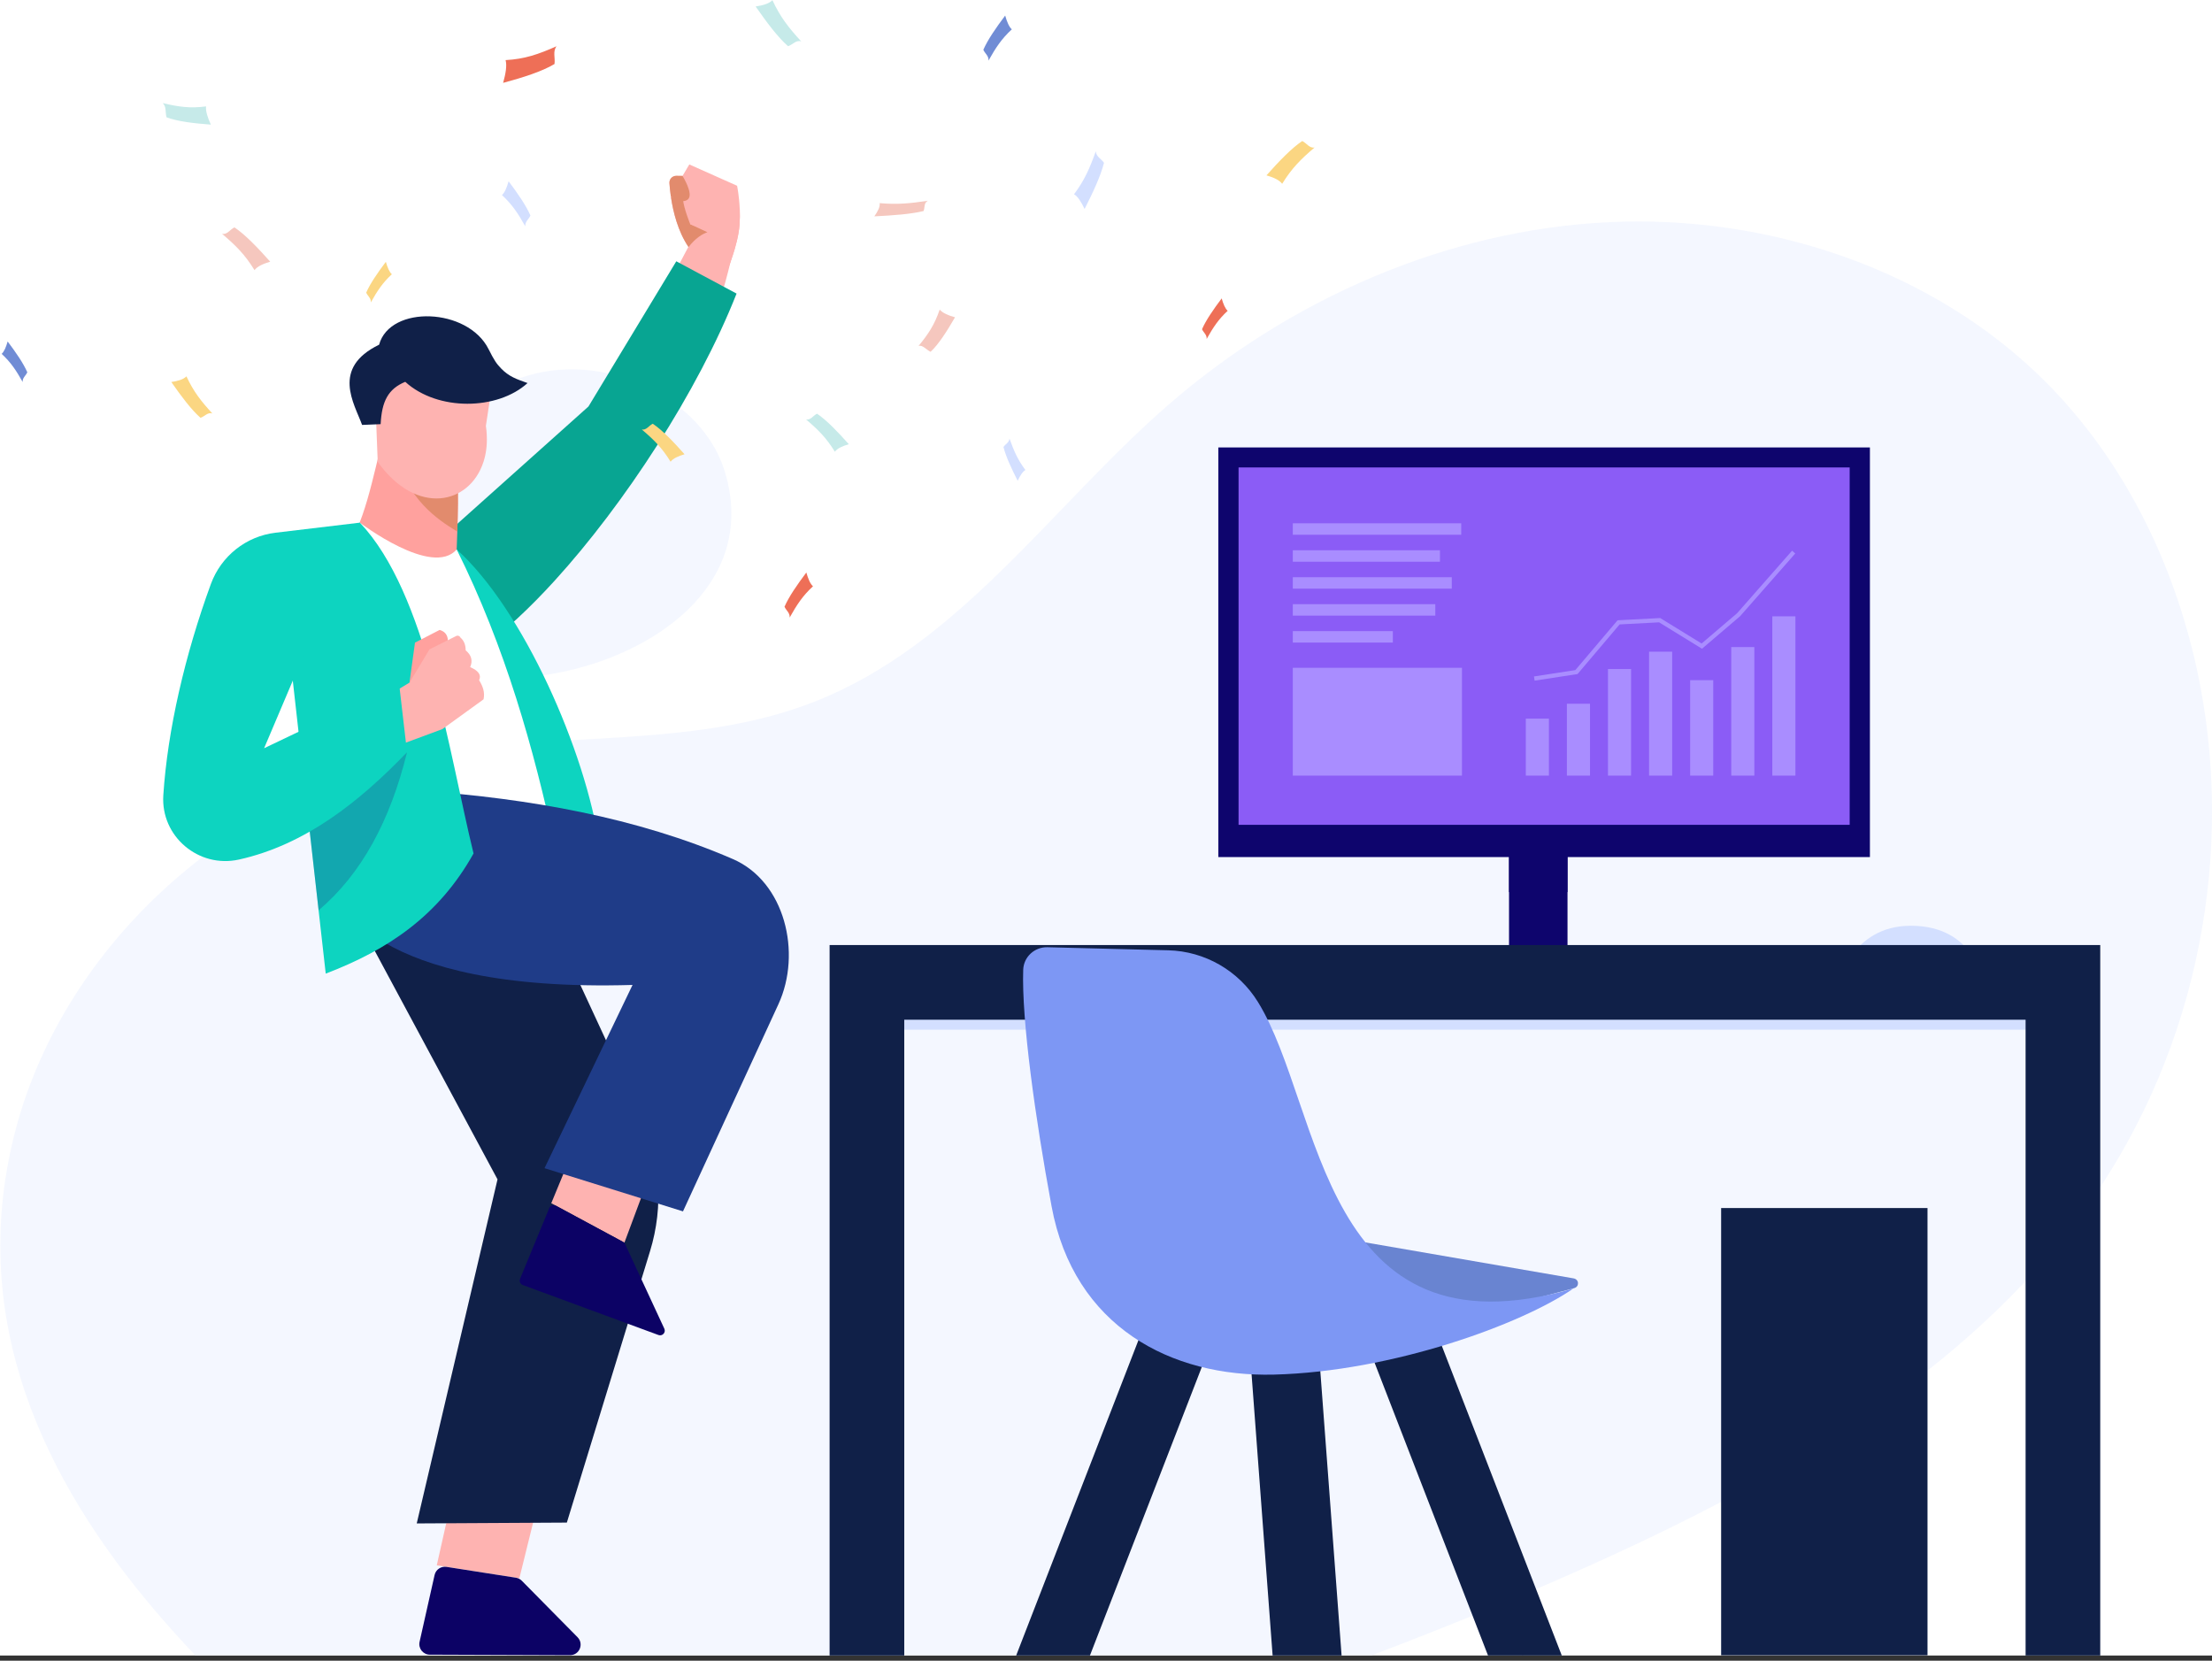<svg width="377" height="283" viewBox="0 0 377 283" fill="none" xmlns="http://www.w3.org/2000/svg">
<rect x="0" y="0" width="377" height="283" fill="#333333" stroke="none"/>
<g clip-path="url(#clip0_70_577)">
<path d="M445.857 -39.76H-96.329V321.697H445.857V-39.76Z" fill="white"/>
<path opacity="0.6" d="M103.962 63.705C95.533 61.715 86.26 63.542 79.537 70.067C71.787 77.589 66.564 87.411 64.874 97.65C59.706 128.959 134.583 116.722 123.539 80.383C120.895 71.684 112.554 65.733 103.962 63.705Z" fill="#EDF2FF"/>
<path opacity="0.6" d="M356.241 204.813C337.511 231.503 308.103 249.416 278.159 263.47C269.586 267.489 260.911 271.263 252.156 274.849C246.069 277.343 239.953 279.743 233.801 282.078H33.286C31.038 279.721 28.855 277.307 26.751 274.849C7.233 252.033 -5.332 224.996 2.331 193.803C10.161 161.944 38.39 135.933 71.319 129.015C93.614 124.331 117.499 127.916 138.716 119.617C163.527 109.916 179.156 86.356 199.123 68.991C219.835 50.984 246.597 39.193 274.126 37.863C301.654 36.525 329.681 46.097 348.615 65.052C361.916 78.36 370.439 95.783 374.415 114.015C381.117 144.76 374.748 178.433 356.241 204.813Z" fill="#EDF2FF"/>
<path d="M124.741 43.632C124.668 43.942 124.596 44.253 124.531 44.55C124.531 44.564 124.524 44.571 124.517 44.578C123.302 49.639 122.232 53.087 120.237 56.355L113.268 49.733L117.078 42.526L117.324 42.07V42.063L117.331 42.048L117.381 42.063L118.177 42.229L124.741 43.632Z" fill="#FEB3B1"/>
<path d="M126.042 38.296C126.028 38.52 126.006 38.745 125.977 38.969C125.89 39.656 125.753 40.364 125.587 41.058C125.478 41.521 125.355 41.983 125.225 42.424C125.073 42.952 124.907 43.458 124.748 43.921C124.705 44.036 124.669 44.152 124.632 44.261C124.603 44.362 124.567 44.456 124.531 44.55C124.531 44.564 124.524 44.571 124.517 44.579C124.466 44.716 124.423 44.846 124.372 44.976C124.372 44.991 124.365 45.005 124.358 45.02C124.322 45.128 124.278 45.229 124.242 45.33C123.989 46.003 123.808 46.415 123.808 46.415C121.112 45.974 119.153 44.535 117.757 42.677C117.613 42.489 117.476 42.301 117.345 42.106C117.338 42.092 117.331 42.084 117.324 42.07V42.063C115.531 39.403 114.721 36.077 114.353 33.583C114.345 33.554 114.345 33.532 114.338 33.504C114.208 32.6 114.136 31.805 114.092 31.205C114.049 30.525 114.591 29.954 115.271 29.961L116.326 29.976L117.483 28.024L125.623 31.653C125.623 31.653 125.984 33.352 126.078 35.658C126.114 36.475 126.107 37.371 126.042 38.296Z" fill="#FEB3B1"/>
<path d="M120.852 39.403L118.177 42.229L117.324 42.07V42.063C115.531 39.403 114.721 36.077 114.353 33.583L116.42 34.067C116.514 35.426 117.642 38.21 117.642 38.21L120.852 39.403Z" fill="#E28B6D"/>
<path d="M117.237 33.981C116.391 34.682 115.003 33.937 114.338 33.504C114.208 32.6 114.136 31.805 114.092 31.205C114.049 30.525 114.591 29.954 115.271 29.961L116.326 29.976C116.326 29.976 118.285 33.106 117.237 33.981Z" fill="#E28B6D"/>
<path d="M126.078 35.658L125.726 35.613L119.612 34.208L117.643 38.213L120.569 39.571C119.671 39.883 118.513 40.595 117.345 42.11C118.771 44.237 120.839 45.93 123.806 46.417C123.806 46.417 125.791 41.846 126.042 38.302C126.109 37.371 126.111 36.475 126.078 35.658ZM121.45 39.348C121.623 38.77 121.618 37.854 120.255 37.259L122.037 37.386L122.275 39.316C122.275 39.316 121.965 39.263 121.45 39.348Z" fill="#FEB3B1"/>
<path d="M125.536 50.029C118.943 66.743 106.415 85.9 94.537 98.949C90.178 103.735 85.913 107.696 82.06 110.422L75.705 94.033L74.91 91.98L76.905 90.195L77.267 89.869L100.292 69.273L115.263 44.528L125.536 50.029Z" fill="#08A592"/>
<path d="M91.805 255.637L76.801 256.244L74.44 266.752L88.517 268.953L91.805 255.637Z" fill="#FEB3B1"/>
<path d="M98.437 279.002L88.933 269.374C88.662 269.101 88.311 268.921 87.932 268.861L76.101 267.012C75.167 266.866 74.278 267.469 74.07 268.393L71.511 279.782C71.259 280.903 72.109 281.969 73.256 281.973L97.151 282.061C98.748 282.067 99.56 280.14 98.436 279.002H98.437Z" fill="#0C0265"/>
<path d="M58.545 152.125L84.793 200.976L71.025 259.61L96.609 259.467L110.794 213.2C113.136 205.563 112.572 197.329 109.215 190.08L93.829 156.878L58.545 152.125Z" fill="#102048"/>
<path d="M77.939 90.585C77.845 93.73 77.715 96.368 77.744 96.874L65.65 98.746L58.717 93.672C62.013 89.905 63.546 81.31 65.454 73.864L73.052 78.396L77.983 81.332C78.113 83.833 78.047 87.455 77.939 90.585Z" fill="#FFA19E"/>
<path d="M77.939 90.585C74.317 88.409 69.626 85.091 67.486 77.58L73.052 78.397L77.983 81.332C78.113 83.833 78.048 87.455 77.939 90.585Z" fill="#E28B6D"/>
<path d="M82.964 74.196C83.043 75.874 82.834 77.406 82.385 78.758C80.007 85.994 71.014 87.975 64.377 78.715L63.821 64.415L68.513 60.374L83.766 66.266L82.812 72.577C82.891 73.134 82.949 73.669 82.964 74.196Z" fill="#FEB3B1"/>
<path d="M102.193 144.258C99.824 128.017 89.166 103.825 77.833 93.632L72.503 104.29L87.982 147.937L102.193 144.258Z" fill="#0DD4C0"/>
<path d="M94.581 144.258C90.988 127.66 86.123 110.254 77.833 93.632C73.645 98.454 61.338 89.065 61.338 89.065L54.994 94.521L71.742 151.534L94.581 144.259V144.258Z" fill="white"/>
<path d="M110.143 201.776L97.118 197.377L93.956 205.04L106.422 211.758L110.143 201.776Z" fill="#FEB3B1"/>
<path d="M113.225 226.422L106.533 211.998C106.46 211.843 106.339 211.715 106.189 211.633L94.731 205.458C94.315 205.234 93.798 205.418 93.62 205.854L88.635 217.93C88.463 218.347 88.671 218.823 89.096 218.978L112.229 227.501C112.894 227.747 113.523 227.064 113.225 226.421V226.422Z" fill="#0C0265"/>
<path d="M72.08 134.784C90.034 136.071 108.49 139.275 124.914 146.396C133.765 150.233 136.703 162.374 132.666 171.136L116.404 206.43L92.804 199.071L107.807 167.843C62.467 169.196 57.504 152.54 57.504 152.54L72.082 134.784H72.08Z" fill="#1F3C88"/>
<path d="M80.708 145.44C74.795 156.03 66.17 161.85 55.515 165.913L54.3 155.127L52.074 135.333L48.647 104.826L50.931 94.011L61.334 89.067C72.756 101.118 76.457 128.046 80.708 145.44Z" fill="#0DD4C0"/>
<path d="M64.874 72.279C65.073 68.368 66.158 66.275 69.069 65.066C74.6 70.105 84.809 69.922 89.913 65.277C88.069 64.634 86.723 64.164 85.394 62.778C84.632 61.983 84.25 61.453 83.264 59.487C79.718 52.415 66.478 51.934 64.611 58.742C56.418 62.718 60.376 68.747 61.714 72.411L64.874 72.281V72.279Z" fill="#102048"/>
<path d="M69.794 116.321L70.727 109.511L74.914 107.353C74.914 107.353 76.991 107.704 76.116 110.387C75.241 113.071 69.794 116.321 69.794 116.321Z" fill="#FFA19E"/>
<path d="M67.155 117.924L69.794 116.322L73.195 110.66L77.757 108.378C78.026 108.242 78.353 108.365 78.469 108.643C79.045 109.133 79.364 109.845 79.369 110.825C80.395 111.681 80.591 112.645 80.13 113.687C81.545 114.287 82.076 115.027 81.659 115.914C82.295 116.955 82.669 117.954 82.416 119.174L75.397 124.247L68.502 126.799L67.155 117.926V117.924Z" fill="#FEB3B1"/>
<path opacity="0.3" d="M69.373 128.184C66.517 139.837 61.601 148.953 54.3 155.127L52.073 135.333L69.373 128.184Z" fill="#1F3C88"/>
<path d="M61.337 89.065L46.959 90.78C41.927 91.38 37.68 94.77 35.938 99.527C31.534 111.56 28.548 124.453 27.834 135.523C27.38 142.543 33.859 148.002 40.727 146.477C51.992 143.974 61.198 136.691 69.374 128.185L68.021 116.512L45.012 127.508L61.337 89.063V89.065Z" fill="#0DD4C0"/>
<path d="M134.314 7.876C132.595 6.376 130.71 3.868 128.786 1.104C130.025 0.918 131.079 0.622 131.647 0.031C132.995 2.928 134.423 4.737 136.555 7.054C135.684 6.767 135.129 7.6 134.314 7.874V7.876Z" fill="#C6EAE9"/>
<path d="M34.176 71.198C32.627 69.846 30.932 67.587 29.197 65.1C30.314 64.932 31.262 64.665 31.774 64.133C32.989 66.741 34.273 68.371 36.195 70.459C35.41 70.201 34.911 70.951 34.176 71.198Z" fill="#FBD682"/>
<path d="M62.413 49.87C63.089 48.318 64.352 46.5 65.762 44.618C66.037 45.571 66.357 46.362 66.787 46.733C65.22 48.179 64.318 49.543 63.203 51.531C63.261 50.806 62.686 50.479 62.413 49.872V49.87Z" fill="#FBD682"/>
<path d="M133.707 103.393C134.458 101.669 135.859 99.652 137.426 97.561C137.731 98.618 138.086 99.498 138.563 99.909C136.822 101.514 135.821 103.028 134.585 105.237C134.65 104.432 134.01 104.069 133.707 103.395V103.393Z" fill="#EE6F57"/>
<path d="M167.595 8.483C168.347 6.759 169.75 4.742 171.315 2.651C171.62 3.709 171.974 4.589 172.451 4.999C170.711 6.604 169.71 8.118 168.474 10.327C168.539 9.523 167.899 9.159 167.595 8.485V8.483Z" fill="#708CD5"/>
<path d="M4.654 63.44C3.978 61.887 2.715 60.069 1.305 58.188C1.03 59.14 0.71 59.931 0.28 60.302C1.847 61.748 2.749 63.112 3.864 65.1C3.806 64.376 4.381 64.049 4.654 63.441V63.44Z" fill="#708CD5"/>
<path d="M90.404 36.724C89.652 35 88.252 32.983 86.685 30.892C86.379 31.949 86.025 32.829 85.548 33.24C87.288 34.844 88.29 36.359 89.526 38.568C89.461 37.763 90.1 37.4 90.404 36.726V36.724Z" fill="#D3DFFF"/>
<path d="M157.4 35.967C155.248 36.484 152.24 36.712 149.018 36.869C149.62 36.001 150.027 35.21 149.922 34.615C152.9 34.881 155.11 34.673 158.123 34.21C157.388 34.657 157.68 35.338 157.4 35.967Z" fill="#F5C7BE"/>
<path d="M28.387 19.994C30.325 20.706 33.034 21.021 35.936 21.237C35.394 20.043 35.029 18.951 35.121 18.131C32.439 18.498 30.449 18.21 27.735 17.572C28.398 18.189 28.133 19.127 28.387 19.996V19.994Z" fill="#C6EAE9"/>
<path d="M94.505 10.911C92.325 12.203 89.161 13.199 85.749 14.122C86.182 12.577 86.426 11.194 86.171 10.242C89.425 10.063 91.74 9.262 94.854 7.882C94.174 8.765 94.653 9.821 94.505 10.912V10.911Z" fill="#EE6F57"/>
<path d="M139.248 70.499C140.876 71.59 142.741 73.537 144.666 75.698C143.609 76.009 142.723 76.394 142.286 76.974C140.849 74.626 139.445 73.231 137.381 71.482C138.162 71.625 138.566 70.837 139.248 70.499Z" fill="#C6EAE9"/>
<path d="M111.253 72.208C112.882 73.3 114.747 75.246 116.671 77.408C115.614 77.719 114.729 78.104 114.291 78.684C112.854 76.336 111.45 74.941 109.386 73.192C110.167 73.334 110.572 72.546 111.253 72.208Z" fill="#FBD682"/>
<path d="M39.954 38.745C41.787 39.974 43.887 42.164 46.054 44.597C44.864 44.947 43.867 45.381 43.375 46.033C41.758 43.391 40.176 41.821 37.854 39.851C38.734 40.011 39.188 39.124 39.956 38.745H39.954Z" fill="#F5C7BE"/>
<path d="M158.604 59.95C159.959 58.697 161.358 56.501 162.768 54.069C161.664 53.767 160.709 53.378 160.153 52.76C159.262 55.377 158.194 56.955 156.558 58.943C157.292 58.758 157.861 59.604 158.604 59.948V59.95Z" fill="#F5C7BE"/>
<path d="M204.867 56.102C205.543 54.549 206.806 52.731 208.216 50.85C208.49 51.802 208.81 52.594 209.24 52.964C207.673 54.41 206.772 55.775 205.656 57.763C205.714 57.038 205.14 56.711 204.867 56.104V56.102Z" fill="#EE6F57"/>
<path d="M188.157 27.745C187.593 29.983 186.313 32.732 184.853 35.609C184.287 34.429 183.698 33.473 183.053 33.104C184.813 30.762 185.713 28.711 186.763 25.777C186.841 26.75 187.669 27.021 188.158 27.747L188.157 27.745Z" fill="#D3DFFF"/>
<path d="M171.025 76.17C171.437 77.809 172.375 79.823 173.445 81.928C173.859 81.064 174.291 80.363 174.765 80.094C173.476 78.379 172.816 76.875 172.048 74.728C171.992 75.44 171.385 75.639 171.025 76.17Z" fill="#D3DFFF"/>
<path d="M221.949 24.03C220.117 25.259 218.017 27.449 215.85 29.882C217.039 30.232 218.036 30.666 218.528 31.319C220.146 28.676 221.727 27.106 224.049 25.136C223.169 25.297 222.715 24.409 221.947 24.03H221.949Z" fill="#FBD682"/>
<path d="M338.009 167.639H313.356C313.356 167.639 315.458 157.758 325.683 157.758C336.791 157.758 338.011 167.639 338.011 167.639H338.009Z" fill="#D3DFFF"/>
<path d="M267.157 139.517H257.189V166.13H267.157V139.517Z" fill="#0E056D"/>
<path d="M267.157 139.517H257.189V152.02H267.157V139.517Z" fill="#0E056D"/>
<path d="M249.23 161.205H275.114C278.344 161.205 280.966 163.827 280.966 167.057V167.601H243.378V167.057C243.378 163.827 246 161.205 249.23 161.205Z" fill="#0E056D"/>
<path d="M318.697 76.249H207.643V146.054H318.697V76.249Z" fill="#0E056D"/>
<path d="M315.247 79.656H211.093V140.558H315.247V79.656Z" fill="#8B5CF6"/>
<path d="M263.988 122.464H260.05V132.172H263.988V122.464Z" fill="#A98DFF"/>
<path d="M270.99 119.926H267.052V132.172H270.99V119.926Z" fill="#A98DFF"/>
<path d="M277.991 114.011H274.053V132.172H277.991V114.011Z" fill="#A98DFF"/>
<path d="M284.994 111.056H281.056V132.172H284.994V111.056Z" fill="#A98DFF"/>
<path d="M291.996 115.909H288.058V132.174H291.996V115.909Z" fill="#A98DFF"/>
<path d="M298.999 110.268H295.061V132.172H298.999V110.268Z" fill="#A98DFF"/>
<path d="M306.001 105.029H302.062V132.174H306.001V105.029Z" fill="#A98DFF"/>
<path d="M261.552 115.988L261.442 115.274L268.492 114.19L275.689 105.703L282.956 105.32L290.01 109.661L296.071 104.49L305.428 93.845L305.97 94.322L296.577 105.003L290.078 110.552L282.768 106.053L276.038 106.408L268.868 114.864L261.552 115.988Z" fill="#A98DFF"/>
<path d="M249.044 89.177H220.337V91.127H249.044V89.177Z" fill="#A98DFF"/>
<path d="M245.417 93.771H220.337V95.721H245.417V93.771Z" fill="#A98DFF"/>
<path d="M247.43 98.363H220.337V100.313H247.43V98.363Z" fill="#A98DFF"/>
<path d="M244.625 102.956H220.337V104.906H244.625V102.956Z" fill="#A98DFF"/>
<path d="M237.387 107.55H220.337V109.5H237.387V107.55Z" fill="#A98DFF"/>
<path d="M249.17 113.801H220.337V132.172H249.17V113.801Z" fill="#A98DFF"/>
<path d="M351.597 167.66H147.782V175.471H351.597V167.66Z" fill="#D3DFFF"/>
<path d="M351.953 281.946H351.23V167.767H148.116V281.946H147.393V167.044H351.953V281.946Z" stroke="#102048" stroke-width="12" stroke-miterlimit="10"/>
<path d="M218.926 225.848L218.206 225.902L222.377 281.642L223.098 281.588L218.926 225.848Z" fill="#102048" stroke="#102048" stroke-width="11" stroke-miterlimit="10"/>
<path d="M202.296 222.279L179.248 281.702L179.922 281.963L202.97 222.541L202.296 222.279Z" fill="#102048" stroke="#102048" stroke-width="11" stroke-miterlimit="10"/>
<path d="M237.088 222.257L236.414 222.518L259.48 282.048L260.154 281.786L237.088 222.257Z" fill="#102048" stroke="#102048" stroke-width="11" stroke-miterlimit="10"/>
<path d="M268.194 217.849L218.548 209.275L210.133 223.538L240.985 226.751L268.277 219.517C269.213 219.269 269.15 218.015 268.192 217.849H268.194Z" fill="#6984D1"/>
<path d="M268.143 219.584C259.374 225.651 237.334 233.733 217.12 234.248C199.647 234.693 183.029 226.121 179.223 205.564C176.425 190.459 174.097 173.727 174.39 165.26C174.466 163.07 176.32 161.364 178.513 161.418L199.108 161.94C205.365 162.099 211.103 165.419 214.393 170.743C225.54 188.787 224.954 232.038 268.143 219.582V219.584Z" fill="#7D97F4"/>
<path d="M328.183 206.193H293.671V281.747H328.183V206.193Z" fill="#102048"/>
<path d="M328.512 282.078H293.34V205.863H328.512V282.078ZM294 281.416H327.85V206.524H294V281.416Z" fill="#102048"/>
</g>
<defs>
<clipPath id="clip0_70_577">
<rect width="377" height="282.117" fill="white"/>
</clipPath>
</defs>
</svg>

